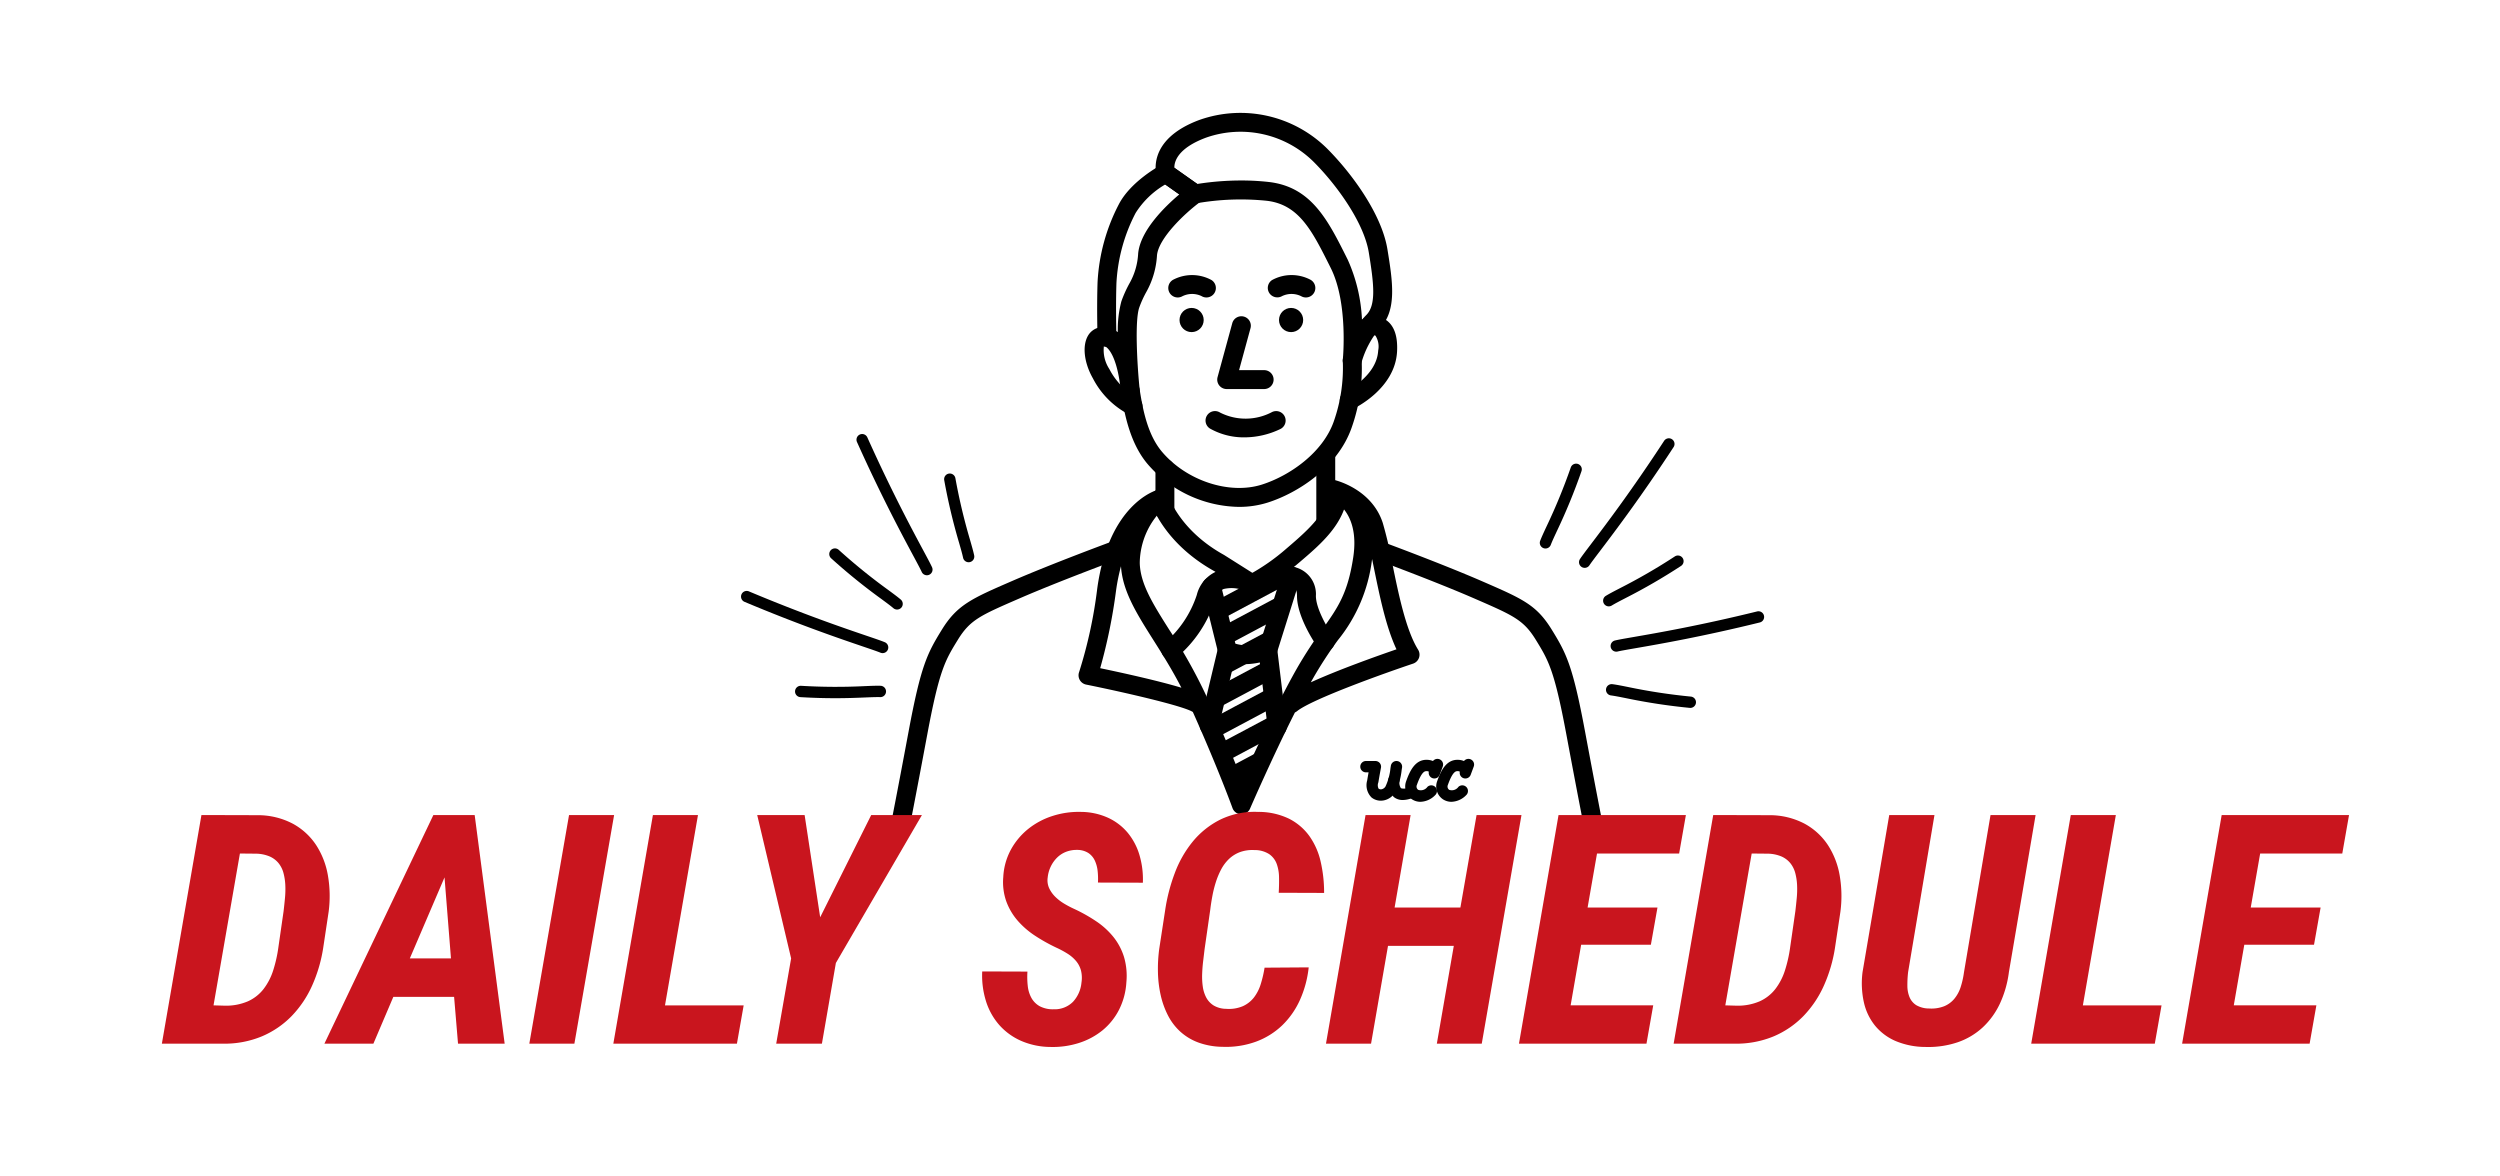 <svg id="レイヤー_2" data-name="レイヤー 2" xmlns="http://www.w3.org/2000/svg" xmlns:xlink="http://www.w3.org/1999/xlink" viewBox="0 0 340 160"><defs><style>.cls-1{fill:none;}.cls-2{fill:#fff;}.cls-3{clip-path:url(#clip-path);}.cls-4{fill:#c9151e;}</style><clipPath id="clip-path" transform="translate(920.094 -327.331)"><polygon class="cls-1" points="-744.505 405.67 -755.326 407.107 -753.19 415.74 -755.642 426.019 -751.266 436.791 -746.404 426.22 -747.67 415.74 -744.505 405.67"/></clipPath></defs><title>home_work04</title><rect class="cls-2" width="340" height="160"/><path d="M-766.374,381.769a1.286,1.286,0,0,1-1.277-1.152c-0.005-.049-0.012-0.118-0.021-0.203-0.526-5.009-1.916-5.861-2.073-5.941a1.286,1.286,0,0,1-1.083-1.23c-0.001-.038-0.118-3.841,0-7.48a25.741,25.741,0,0,1,2.897-10.649c1.627-3.139,5.603-5.27,5.772-5.359a1.285,1.285,0,0,1,1.343.086l3.993,2.819a1.286,1.286,0,0,1,.544,1.039,1.287,1.287,0,0,1-.526,1.049c-2.181,1.597-5.721,4.991-5.938,7.302a11.569,11.569,0,0,1-1.492,5.061,14.128,14.128,0,0,0-.923,2.053c-0.603,1.733-.301,7.547.042,10.969,0.008,0.074.016,0.15,0.023,0.226a1.285,1.285,0,0,1-1.15,1.405A1.278,1.278,0,0,1-766.374,381.769Zm-3.232-7.282h0Zm-0.002,0h0Zm-0.002,0h0Zm1.331-2.135q0.102,0.066.207,0.147a15.021,15.021,0,0,1,.484-4.18,16.528,16.528,0,0,1,1.073-2.399,9.181,9.181,0,0,0,1.21-4.11c0.293-3.124,3.621-6.37,5.595-8.04l-1.912-1.35a11.759,11.759,0,0,0-4.028,3.877,23.215,23.215,0,0,0-2.609,9.549C-768.341,368.408-768.305,371.058-768.278,372.352Z" transform="translate(920.094 -327.331)"/><path d="M-736.191,377.659a1.327,1.327,0,0,1-.238-0.022,1.286,1.286,0,0,1-1.042-1.395c0.008-.076.75-7.682-1.633-12.446l-0.091-.182c-2.46-4.922-4.238-8.478-8.651-8.98a34.863,34.863,0,0,0-9.468.336,1.29,1.29,0,0,1-.993-0.211l-3.993-2.819a1.285,1.285,0,0,1-.472-0.626c-0.017-.049-1.621-4.924,5.817-7.679a16.748,16.748,0,0,1,17.326,3.88c3.304,3.304,7.441,8.884,8.228,13.738,0.694,4.283,1.351,8.329-1.064,10.744a12.517,12.517,0,0,0-2.488,4.717A1.286,1.286,0,0,1-736.191,377.659Zm-15.079-25.782a33.126,33.126,0,0,1,3.714.202c5.799,0.659,8.052,5.166,10.661,10.385l0.091,0.182a22.246,22.246,0,0,1,1.939,8.185,8.006,8.006,0,0,1,.582-0.651c1.381-1.381,1.033-4.268.344-8.515-0.645-3.977-4.235-9.059-7.508-12.332a14.129,14.129,0,0,0-14.615-3.286c-3.942,1.46-4.339,3.334-4.318,4.101l3.119,2.201A38.226,38.226,0,0,1-751.27,351.877Z" transform="translate(920.094 -327.331)"/><path d="M-751.592,396.267a16.734,16.734,0,0,1-12.418-5.815c-2.29-2.7-3.121-6.455-3.632-9.773a1.285,1.285,0,0,1,1.075-1.466,1.286,1.286,0,0,1,1.466,1.075c0.479,3.112,1.181,6.296,3.052,8.501,3.345,3.942,9.189,5.85,13.592,4.439,3.787-1.213,8.273-4.339,9.76-8.589a21.934,21.934,0,0,0,1.225-8.155,1.286,1.286,0,0,1,1.17-1.39,1.28,1.28,0,0,1,1.391,1.167,24.135,24.135,0,0,1-1.359,9.228c-1.902,5.433-7.331,8.884-11.403,10.188A12.852,12.852,0,0,1-751.592,396.267Z" transform="translate(920.094 -327.331)"/><path d="M-761.666,398.032a1.285,1.285,0,0,1-1.286-1.286v-5.694a1.285,1.285,0,0,1,1.286-1.286,1.285,1.285,0,0,1,1.286,1.286v5.694A1.285,1.285,0,0,1-761.666,398.032Z" transform="translate(920.094 -327.331)"/><path d="M-739.79,399.62a1.285,1.285,0,0,1-1.286-1.286v-8.887a1.285,1.285,0,0,1,1.286-1.286,1.285,1.285,0,0,1,1.286,1.286v8.887A1.285,1.285,0,0,1-739.79,399.62Z" transform="translate(920.094 -327.331)"/><path d="M-760.862,417.026a1.283,1.283,0,0,1-1.014-.494,1.286,1.286,0,0,1,.221-1.805,14.518,14.518,0,0,0,4.327-6.492,4.714,4.714,0,0,1,2.543-3.125l-0.147-.093c-6.926-3.847-8.61-9.198-8.678-9.424a1.285,1.285,0,0,1,.858-1.602,1.286,1.286,0,0,1,1.601.853c0.024,0.074,1.529,4.639,7.497,7.943,0.022,0.012.043,0.025,0.064,0.038l4.462,2.819a1.285,1.285,0,0,1,.427,1.729,1.287,1.287,0,0,1-1.71.497,4.62,4.62,0,0,0-3.282-.43,2.217,2.217,0,0,0-1.174,1.542,16.91,16.91,0,0,1-5.205,7.773A1.279,1.279,0,0,1-760.862,417.026Z" transform="translate(920.094 -327.331)"/><path d="M-739.859,415.876a1.284,1.284,0,0,1-1.052-.546c-0.286-.406-2.791-4.052-2.791-6.958,0-.807-0.153-1.533-2.003-1.533a16.06,16.06,0,0,0-3.632,1.083,1.287,1.287,0,0,1-1.654-.676,1.285,1.285,0,0,1,.619-1.676,28.279,28.279,0,0,0,5.273-3.666c3.284-2.797,5.458-4.847,5.748-7.752a1.283,1.283,0,0,1,1.407-1.151,1.285,1.285,0,0,1,1.151,1.407c-0.415,4.152-3.579,6.847-6.639,9.453q-0.353.3-.692,0.576a3.773,3.773,0,0,1,2.992,3.934c0,1.778,1.677,4.559,2.323,5.48a1.286,1.286,0,0,1-.313,1.79A1.279,1.279,0,0,1-739.859,415.876Z" transform="translate(920.094 -327.331)"/><path d="M-736.596,383.05a1.285,1.285,0,0,1-1.165-.74,1.286,1.286,0,0,1,.618-1.71c0.04-.019,4.292-2.078,4.482-5.588a2.762,2.762,0,0,0-.369-2.029,0.659,0.659,0,0,0-.495-0.038,1.275,1.275,0,0,1-1.629-.786,1.297,1.297,0,0,1,.795-1.646,3.208,3.208,0,0,1,2.863.407c1.04,0.777,1.512,2.201,1.402,4.231-0.273,5.055-5.725,7.668-5.957,7.777A1.279,1.279,0,0,1-736.596,383.05Z" transform="translate(920.094 -327.331)"/><path d="M-766,383.836a1.276,1.276,0,0,1-.483-0.095,11.407,11.407,0,0,1-4.969-4.94c-1.332-2.338-1.509-4.871-.432-6.161a2.42,2.42,0,0,1,2.769-.65,1.286,1.286,0,0,1,.784,1.64,1.285,1.285,0,0,1-1.635.786,4.691,4.691,0,0,0,.747,3.112,9.143,9.143,0,0,0,3.719,3.837,1.291,1.291,0,0,1,.682,1.68A1.284,1.284,0,0,1-766,383.836Z" transform="translate(920.094 -327.331)"/><path d="M-750.727,417.657a5.509,5.509,0,0,1-3.234-.888,1.285,1.285,0,0,1-.476-0.72l-2.137-8.633a1.286,1.286,0,0,1,.939-1.557,1.286,1.286,0,0,1,1.557.939l1.998,8.07a5.214,5.214,0,0,0,3.377-.127l2.973-9.458a1.284,1.284,0,0,1,1.612-.841,1.285,1.285,0,0,1,.841,1.612l-3.165,10.07a1.285,1.285,0,0,1-.762.813A9.743,9.743,0,0,1-750.727,417.657Z" transform="translate(920.094 -327.331)"/><path d="M-755.641,427.304a1.279,1.279,0,0,1-.299-0.036,1.285,1.285,0,0,1-.952-1.549l2.453-10.278a1.283,1.283,0,0,1,1.549-.952,1.285,1.285,0,0,1,.952,1.549l-2.453,10.278A1.286,1.286,0,0,1-755.641,427.304Z" transform="translate(920.094 -327.331)"/><path d="M-746.406,427.505a1.286,1.286,0,0,1-1.275-1.131l-1.266-10.48a1.286,1.286,0,0,1,1.122-1.431,1.289,1.289,0,0,1,1.43,1.122l1.266,10.48a1.286,1.286,0,0,1-1.122,1.431A1.361,1.361,0,0,1-746.406,427.505Z" transform="translate(920.094 -327.331)"/><path d="M-751.266,438.076l-0.04-.001a1.286,1.286,0,0,1-1.169-.85c-0.02-.054-1.911-5.285-5.391-13.063l-0.026-.016c-1.398-.854-9.629-2.73-14.489-3.712a1.285,1.285,0,0,1-.866-0.63,1.286,1.286,0,0,1-.088-1.068,62.482,62.482,0,0,0,2.466-11.363c1.583-11.455,7.88-13.32,8.147-13.394a1.288,1.288,0,0,1,1.487.655,1.286,1.286,0,0,1-.342,1.588,10.419,10.419,0,0,0-3.51,7.658c0.062,2.853,1.809,5.616,4.02,9.113a70.948,70.948,0,0,1,5.015,8.939c2.23,4.92,3.876,8.947,4.874,11.483,1.7-3.782,4.811-10.509,7.469-15.186a57.55,57.55,0,0,1,3.453-5.303c2.078-2.919,3.452-4.847,4.202-9.797,0.985-6.502-3.083-7.986-3.257-8.047a1.291,1.291,0,0,1-.822-1.572,1.279,1.279,0,0,1,1.518-.9c0.207,0.048,5.084,1.22,6.582,5.853a57.36,57.36,0,0,1,1.311,5.596c0.814,3.991,1.826,8.957,3.489,11.627a1.286,1.286,0,0,1,.119,1.115,1.287,1.287,0,0,1-.802.784c-3.689,1.235-13.716,4.804-15.784,6.467a1.286,1.286,0,0,1-.284.173c-3.108,6.162-6.065,12.988-6.103,13.075A1.286,1.286,0,0,1-751.266,438.076Zm-19.203-19.872c2.658,0.555,7.712,1.655,11.044,2.657-1.262-2.457-2.602-4.575-3.814-6.493-2.241-3.543-4.188-6.621-4.401-10.027a26.562,26.562,0,0,0-.681,3.385A73.659,73.659,0,0,1-770.469,418.204Zm36.98-14.841q-0.011.076-.022,0.152a21.51,21.51,0,0,1-4.649,10.903,55.361,55.361,0,0,0-3.311,5.082q-0.175.307-.352,0.627c3.719-1.698,9.038-3.588,11.651-4.489-1.435-3.056-2.296-7.277-3.068-11.064C-733.325,404.164-733.407,403.759-733.49,403.363Z" transform="translate(920.094 -327.331)"/><path d="M-797.725,441.255a1.281,1.281,0,0,1-.253-0.025,1.285,1.285,0,0,1-1.009-1.512c0.008-.041.84-4.215,2.463-12.911,1.672-8.959,2.54-10.617,4.514-13.825,2.082-3.383,4.084-4.253,9.434-6.579l0.074-.032c5.372-2.336,13.329-5.282,13.409-5.311a1.286,1.286,0,0,1,1.651.76,1.285,1.285,0,0,1-.76,1.652c-0.079.029-7.969,2.951-13.275,5.258l-0.074.032c-5.21,2.265-6.61,2.874-8.269,5.569-1.734,2.817-2.525,4.103-4.176,12.949-1.627,8.714-2.461,12.9-2.469,12.942A1.286,1.286,0,0,1-797.725,441.255Z" transform="translate(920.094 -327.331)"/><path d="M-703.329,441.255a1.286,1.286,0,0,1-1.259-1.034c-0.008-.041-0.842-4.227-2.469-12.942-1.651-8.847-2.443-10.133-4.176-12.949-1.659-2.696-3.059-3.304-8.27-5.569l-0.073-.032c-5.306-2.307-13.196-5.229-13.275-5.258a1.285,1.285,0,0,1-.76-1.652A1.285,1.285,0,0,1-731.96,401.06c0.08,0.03,8.036,2.975,13.409,5.311l0.073,0.032c5.499,2.391,7.352,3.196,9.434,6.58,1.974,3.208,2.842,4.866,4.514,13.825,1.624,8.699,2.455,12.869,2.463,12.911a1.285,1.285,0,0,1-1.009,1.512A1.281,1.281,0,0,1-703.329,441.255Z" transform="translate(920.094 -327.331)"/><circle cx="175.588" cy="43.523" r="1.644"/><path d="M-748.17,380.242h-5.095a1.286,1.286,0,0,1-1.022-.505,1.286,1.286,0,0,1-.218-1.119l1.999-7.329a1.286,1.286,0,0,1,1.579-.902,1.285,1.285,0,0,1,.902,1.579l-1.556,5.705H-748.17a1.285,1.285,0,0,1,1.286,1.286A1.285,1.285,0,0,1-748.17,380.242Z" transform="translate(920.094 -327.331)"/><path d="M-750.822,386.811A9.314,9.314,0,0,1-755.548,385.608a1.285,1.285,0,0,1-.391-1.775,1.285,1.285,0,0,1,1.768-.396,7.684,7.684,0,0,0,7.093-.076,1.285,1.285,0,0,1,1.709.62,1.285,1.285,0,0,1-.62,1.709A11.328,11.328,0,0,1-750.822,386.811Z" transform="translate(920.094 -327.331)"/><path d="M-742.493,367.787a1.28,1.28,0,0,1-.544-0.122,2.973,2.973,0,0,0-2.685-.069,1.298,1.298,0,0,1-1.758-.431,1.275,1.275,0,0,1,.393-1.749,5.519,5.519,0,0,1,5.138-.081,1.285,1.285,0,0,1,.62,1.709A1.286,1.286,0,0,1-742.493,367.787Z" transform="translate(920.094 -327.331)"/><circle cx="162.059" cy="43.523" r="1.644"/><path d="M-759.922,367.787a1.286,1.286,0,0,1-1.165-.742,1.285,1.285,0,0,1,.62-1.709,5.52,5.52,0,0,1,5.138.081,1.286,1.286,0,0,1,.392,1.776,1.286,1.286,0,0,1-1.759.402,2.979,2.979,0,0,0-2.683.07A1.28,1.28,0,0,1-759.922,367.787Z" transform="translate(920.094 -327.331)"/><path d="M-732.313,436.224a2.007,2.007,0,0,1-1.254-.437,2.353,2.353,0,0,1-.592-2.306c0.066-.398.133-0.784,0.192-1.111h-0.358a0.771,0.771,0,0,1-.771-0.771,0.771,0.771,0,0,1,.771-0.771h1.285a0.77,0.77,0,0,1,.595.28,0.771,0.771,0,0,1,.163.637c-0.001.004-.184,0.956-0.354,1.988a1.03,1.03,0,0,0,.026.845,0.497,0.497,0,0,0,.416.093,0.819,0.819,0,0,0,.531-0.387,7.692,7.692,0,0,0,.673-2.481l0.053-.329a0.771,0.771,0,0,1,.887-0.636,0.772,0.772,0,0,1,.635.887l-0.052.321a8.935,8.935,0,0,1-.852,2.995,2.359,2.359,0,0,1-1.576,1.143A2.157,2.157,0,0,1-732.313,436.224Z" transform="translate(920.094 -327.331)"/><path d="M-729.315,436.132a1.893,1.893,0,0,1-1.215-.401,2.755,2.755,0,0,1-.756-2.395,0.774,0.774,0,0,1,.873-0.655,0.771,0.771,0,0,1,.655.869,1.34,1.34,0,0,0,.19.974,1.247,1.247,0,0,0,1.03-.116,0.772,0.772,0,0,1,.998.442,0.771,0.771,0,0,1-.442.997A3.741,3.741,0,0,1-729.315,436.132Z" transform="translate(920.094 -327.331)"/><path d="M-726.907,436.377a2.11,2.11,0,0,1-1.151-.335,2.094,2.094,0,0,1-.794-2.477c0.508-1.434,1.233-2.9,2.749-2.9a2.247,2.247,0,0,1,.894.167,0.774,0.774,0,0,1,.875-0.246,0.771,0.771,0,0,1,.455.991l-0.417,1.124a0.771,0.771,0,0,1-.92.478,0.771,0.771,0,0,1-.565-0.868h0a0.455,0.455,0,0,0-.014-0.052,0.66,0.66,0,0,0-.308-0.05c-0.189,0-.631,0-1.296,1.873a0.546,0.546,0,0,0,.181.667,1.097,1.097,0,0,0,1.251-.401,0.771,0.771,0,0,1,1.09.028,0.772,0.772,0,0,1-.028,1.091A2.92,2.92,0,0,1-726.907,436.377Z" transform="translate(920.094 -327.331)"/><path d="M-722.691,436.377a2.113,2.113,0,0,1-1.151-.334,2.095,2.095,0,0,1-.795-2.477c0.508-1.434,1.233-2.9,2.749-2.9a2.247,2.247,0,0,1,.894.167,0.774,0.774,0,0,1,.875-0.246,0.771,0.771,0,0,1,.455.991l-0.417,1.124a0.771,0.771,0,0,1-.92.478,0.771,0.771,0,0,1-.565-0.869h0a0.405,0.405,0,0,0-.014-0.052,0.66,0.66,0,0,0-.308-0.05c-0.189,0-.631,0-1.296,1.873a0.546,0.546,0,0,0,.181.667,1.095,1.095,0,0,0,1.251-.401,0.771,0.771,0,0,1,1.09.028,0.772,0.772,0,0,1-.028,1.091A2.92,2.92,0,0,1-722.691,436.377Z" transform="translate(920.094 -327.331)"/><path d="M-704.576,404.56a0.766,0.766,0,0,1-.425-0.128,0.772,0.772,0,0,1-.218-1.069c0.281-.424.797-1.104,1.578-2.135,1.919-2.53,5.491-7.241,9.865-13.939a0.772,0.772,0,0,1,1.068-.224,0.771,0.771,0,0,1,.224,1.068c-4.404,6.744-7.997,11.482-9.928,14.028-0.736.97-1.267,1.671-1.521,2.054A0.771,0.771,0,0,1-704.576,404.56Z" transform="translate(920.094 -327.331)"/><path d="M-700.281,415.959a0.772,0.772,0,0,1-.749-0.591,0.771,0.771,0,0,1,.57-0.93c0.495-.12,1.339-0.265,2.615-0.487,3.129-.542,8.953-1.551,16.716-3.464a0.77,0.77,0,0,1,.934.564,0.771,0.771,0,0,1-.564.934c-7.816,1.927-13.675,2.942-16.822,3.487-1.202.208-2.071,0.359-2.518,0.466A0.774,0.774,0,0,1-700.281,415.959Z" transform="translate(920.094 -327.331)"/><path d="M-709.91,401.928a0.767,0.767,0,0,1-.275-0.051,0.772,0.772,0,0,1-.445-0.996c0.207-.541.505-1.182,0.884-1.993a79.061,79.061,0,0,0,3.277-7.982,0.771,0.771,0,0,1,.982-0.475,0.771,0.771,0,0,1,.475.982,80.453,80.453,0,0,1-3.335,8.126c-0.365.783-.654,1.402-0.841,1.892A0.772,0.772,0,0,1-709.91,401.928Z" transform="translate(920.094 -327.331)"/><path d="M-690.208,423.607c-0.025,0-.05-0.001-0.076-0.004a80.369,80.369,0,0,1-8.683-1.323c-0.848-.17-1.517-0.304-2.038-0.371a0.771,0.771,0,0,1-.668-0.863,0.775,0.775,0,0,1,.862-0.668c0.575,0.073,1.268.212,2.146,0.389a78.967,78.967,0,0,0,8.528,1.3,0.771,0.771,0,0,1,.693.842A0.772,0.772,0,0,1-690.208,423.607Z" transform="translate(920.094 -327.331)"/><path d="M-701.298,409.798a0.771,0.771,0,0,1-.659-0.369,0.771,0.771,0,0,1,.255-1.061c0.495-.303,1.123-0.628,1.918-1.04a78.93,78.93,0,0,0,7.466-4.322,0.772,0.772,0,0,1,1.068.223,0.772,0.772,0,0,1-.223,1.068,80.442,80.442,0,0,1-7.601,4.4c-0.768.398-1.374,0.712-1.822,0.986A0.768,0.768,0,0,1-701.298,409.798Z" transform="translate(920.094 -327.331)"/><path d="M-794.038,405.566a0.771,0.771,0,0,1-.702-0.451c-0.191-.418-0.607-1.194-1.183-2.268-1.51-2.815-4.321-8.055-7.621-15.401a0.771,0.771,0,0,1,.387-1.019,0.77,0.77,0,0,1,1.02.388c3.277,7.296,6.072,12.505,7.573,15.303,0.612,1.14,1.016,1.894,1.227,2.357a0.771,0.771,0,0,1-.382,1.022A0.763,0.763,0,0,1-794.038,405.566Z" transform="translate(920.094 -327.331)"/><path d="M-800.057,416.156a0.763,0.763,0,0,1-.295-0.059c-0.425-.176-1.259-0.459-2.414-0.852-3.024-1.029-8.653-2.944-16.075-6.065a0.771,0.771,0,0,1-.412-1.01,0.77,0.77,0,0,1,1.01-.412c7.371,3.1,12.967,5.004,15.973,6.026,1.226,0.417,2.037.693,2.507,0.888a0.771,0.771,0,0,1,.418,1.007A0.771,0.771,0,0,1-800.057,416.156Z" transform="translate(920.094 -327.331)"/><path d="M-788.36,403.796a0.771,0.771,0,0,1-.754-0.612c-0.109-.513-0.297-1.17-0.536-2a80.445,80.445,0,0,1-2.029-8.546,0.771,0.771,0,0,1,.622-0.896,0.776,0.776,0,0,1,.896.622,79.033,79.033,0,0,0,1.993,8.394c0.247,0.861.443,1.54,0.562,2.107a0.771,0.771,0,0,1-.595.914A0.799,0.799,0,0,1-788.36,403.796Z" transform="translate(920.094 -327.331)"/><path d="M-806.503,422.286c-1.351,0-2.923-.036-4.739-0.145a0.771,0.771,0,0,1-.724-0.816,0.772,0.772,0,0,1,.816-0.724,79.128,79.128,0,0,0,8.625.045c0.895-.037,1.602-0.067,2.183-0.049a0.771,0.771,0,0,1,.748.794,0.769,0.769,0,0,1-.794.748c-0.526-.015-1.208.013-2.073,0.049C-803.5,422.231-804.833,422.286-806.503,422.286Z" transform="translate(920.094 -327.331)"/><path d="M-798.091,410.229a0.77,0.77,0,0,1-.5-0.184c-0.399-.34-0.95-0.745-1.646-1.258a80.427,80.427,0,0,1-6.823-5.53,0.772,0.772,0,0,1-.054-1.09,0.772,0.772,0,0,1,1.089-.054,79.124,79.124,0,0,0,6.702,5.432c0.721,0.531,1.291.95,1.733,1.326a0.771,0.771,0,0,1,.087,1.087A0.769,0.769,0,0,1-798.091,410.229Z" transform="translate(920.094 -327.331)"/><g class="cls-3"><path d="M-758.825,413.978a1.286,1.286,0,0,1-1.135-.681,1.285,1.285,0,0,1,.53-1.739l18.437-9.829a1.287,1.287,0,0,1,1.739.53,1.285,1.285,0,0,1-.53,1.739l-18.437,9.829A1.284,1.284,0,0,1-758.825,413.978Z" transform="translate(920.094 -327.331)"/><path d="M-758.825,417.911a1.286,1.286,0,0,1-1.135-.681,1.285,1.285,0,0,1,.53-1.739l18.437-9.829a1.284,1.284,0,0,1,1.739.53,1.285,1.285,0,0,1-.53,1.739l-18.437,9.829A1.278,1.278,0,0,1-758.825,417.911Z" transform="translate(920.094 -327.331)"/><path d="M-758.825,421.845a1.286,1.286,0,0,1-1.135-.681,1.285,1.285,0,0,1,.53-1.739l18.437-9.829a1.284,1.284,0,0,1,1.739.53,1.285,1.285,0,0,1-.53,1.739l-18.437,9.829A1.278,1.278,0,0,1-758.825,421.845Z" transform="translate(920.094 -327.331)"/><path d="M-758.825,425.779a1.286,1.286,0,0,1-1.135-.681,1.285,1.285,0,0,1,.53-1.739l18.437-9.829a1.287,1.287,0,0,1,1.739.53,1.285,1.285,0,0,1-.53,1.739l-18.437,9.829A1.284,1.284,0,0,1-758.825,425.779Z" transform="translate(920.094 -327.331)"/><path d="M-758.825,429.713a1.286,1.286,0,0,1-1.135-.681,1.285,1.285,0,0,1,.53-1.739l18.437-9.829a1.286,1.286,0,0,1,1.739.53,1.285,1.285,0,0,1-.53,1.739l-18.437,9.829A1.284,1.284,0,0,1-758.825,429.713Z" transform="translate(920.094 -327.331)"/><path d="M-758.825,433.646a1.286,1.286,0,0,1-1.135-.681,1.285,1.285,0,0,1,.53-1.739l18.437-9.829a1.284,1.284,0,0,1,1.739.53,1.285,1.285,0,0,1-.53,1.739l-18.437,9.829A1.278,1.278,0,0,1-758.825,433.646Z" transform="translate(920.094 -327.331)"/><path d="M-758.825,437.58a1.286,1.286,0,0,1-1.135-.681,1.285,1.285,0,0,1,.53-1.739l18.437-9.829a1.286,1.286,0,0,1,1.739.53,1.285,1.285,0,0,1-.53,1.739l-18.437,9.829A1.284,1.284,0,0,1-758.825,437.58Z" transform="translate(920.094 -327.331)"/><path d="M-758.825,441.514a1.286,1.286,0,0,1-1.135-.681,1.285,1.285,0,0,1,.53-1.739l18.437-9.829a1.286,1.286,0,0,1,1.739.53,1.285,1.285,0,0,1-.53,1.739l-18.437,9.829A1.284,1.284,0,0,1-758.825,441.514Z" transform="translate(920.094 -327.331)"/><path d="M-758.825,445.447a1.286,1.286,0,0,1-1.135-.681,1.285,1.285,0,0,1,.53-1.739l18.437-9.829a1.284,1.284,0,0,1,1.739.53,1.285,1.285,0,0,1-.53,1.739l-18.437,9.829A1.278,1.278,0,0,1-758.825,445.447Z" transform="translate(920.094 -327.331)"/></g><path class="cls-4" d="M-898.08,469.271l5.382-31.095,7.667,0.021a10.171,10.171,0,0,1,4.773,1.164,8.875,8.875,0,0,1,3.161,2.904,10.958,10.958,0,0,1,1.602,4.153,16.361,16.361,0,0,1,.096,4.912l-0.726,4.827a20.04,20.04,0,0,1-1.505,5.179,14.417,14.417,0,0,1-2.798,4.175,12.347,12.347,0,0,1-4.079,2.776,13.259,13.259,0,0,1-5.329.982h-8.243Zm10.614-25.862-3.588,20.651,1.517,0.043a7.517,7.517,0,0,0,3.171-.599,5.617,5.617,0,0,0,2.125-1.676,8.258,8.258,0,0,0,1.303-2.531,18.498,18.498,0,0,0,.705-3.139l0.705-4.891q0.107-.898.192-1.815a12.501,12.501,0,0,0,.043-1.772,7.784,7.784,0,0,0-.246-1.613,3.626,3.626,0,0,0-.662-1.334,3.231,3.231,0,0,0-1.207-.919,4.988,4.988,0,0,0-1.879-.384Z" transform="translate(920.094 -327.331)"/><path class="cls-4" d="M-858.336,462.907h-8.265l-2.712,6.364h-6.663l14.821-31.095h5.617l4.079,31.095h-6.343Zm-6.022-5.232h5.596l-0.876-11.02Z" transform="translate(920.094 -327.331)"/><path class="cls-4" d="M-841.978,469.271h-6.129l5.403-31.095h6.129Z" transform="translate(920.094 -327.331)"/><path class="cls-4" d="M-829.655,464.061h10.7l-0.918,5.211h-16.807l5.382-31.095h6.129Z" transform="translate(920.094 -327.331)"/><path class="cls-4" d="M-808.55,452.08l6.94-13.903h6.898L-806.415,458.294l-1.9,10.978h-6.215l2.029-11.597-4.613-19.498h6.449Z" transform="translate(920.094 -327.331)"/><path class="cls-4" d="M-773.014,460.964a4.147,4.147,0,0,0-.075-1.677,3.369,3.369,0,0,0-.673-1.271,4.975,4.975,0,0,0-1.143-.982,13.029,13.029,0,0,0-1.505-.812,23.722,23.722,0,0,1-2.904-1.623,11.418,11.418,0,0,1-2.371-2.05,8.421,8.421,0,0,1-1.548-2.616,7.886,7.886,0,0,1-.416-3.321,8.718,8.718,0,0,1,1.046-3.748,9.394,9.394,0,0,1,2.36-2.809,10.276,10.276,0,0,1,3.289-1.751,11.605,11.605,0,0,1,3.854-.555,9.049,9.049,0,0,1,3.706.801,7.634,7.634,0,0,1,2.68,2.05,8.577,8.577,0,0,1,1.591,3.032,11.67,11.67,0,0,1,.459,3.748l-6.108-.021a9.68,9.68,0,0,0-.043-1.57,4.496,4.496,0,0,0-.384-1.42,2.511,2.511,0,0,0-.886-1.036,2.848,2.848,0,0,0-1.548-.416,4.006,4.006,0,0,0-1.517.277,3.582,3.582,0,0,0-1.196.79,4.365,4.365,0,0,0-.844,1.196,4.448,4.448,0,0,0-.416,1.474,2.613,2.613,0,0,0,.203,1.484,4.102,4.102,0,0,0,.844,1.175,6.368,6.368,0,0,0,1.217.929,13.596,13.596,0,0,0,1.345.705,21.615,21.615,0,0,1,3.011,1.697,10.528,10.528,0,0,1,2.317,2.114,8.29,8.29,0,0,1,1.431,2.691,9.111,9.111,0,0,1,.331,3.47,9.492,9.492,0,0,1-1.014,3.77,8.758,8.758,0,0,1-2.243,2.776,9.775,9.775,0,0,1-3.193,1.709,11.707,11.707,0,0,1-3.865.544,10.158,10.158,0,0,1-4.004-.833,8.579,8.579,0,0,1-2.969-2.156,8.937,8.937,0,0,1-1.804-3.236,11.674,11.674,0,0,1-.513-4.047l6.15,0.021a11.074,11.074,0,0,0,.043,1.954,4.303,4.303,0,0,0,.502,1.634,2.92,2.92,0,0,0,1.121,1.121,3.84,3.84,0,0,0,1.922.417,3.498,3.498,0,0,0,2.616-1.025A4.441,4.441,0,0,0-773.014,460.964Z" transform="translate(920.094 -327.331)"/><path class="cls-4" d="M-742.111,458.893a14.585,14.585,0,0,1-1.196,4.441,11.163,11.163,0,0,1-2.402,3.438,10.294,10.294,0,0,1-3.535,2.211,11.904,11.904,0,0,1-4.57.715,9.904,9.904,0,0,1-3.31-.587,7.573,7.573,0,0,1-2.456-1.484,7.792,7.792,0,0,1-1.676-2.21,11.552,11.552,0,0,1-.982-2.734,15.736,15.736,0,0,1-.374-3.064,20.55,20.55,0,0,1,.171-3.225l0.812-5.296a24.326,24.326,0,0,1,1.303-5.02,15.104,15.104,0,0,1,2.456-4.303,11.484,11.484,0,0,1,3.737-2.979,10.695,10.695,0,0,1,5.125-1.046,9.514,9.514,0,0,1,4.208.918,7.674,7.674,0,0,1,2.776,2.359,9.709,9.709,0,0,1,1.538,3.481,18.578,18.578,0,0,1,.47,4.261l-6.172-.021q0.064-1.09.042-2.114a5.534,5.534,0,0,0-.32-1.826,2.786,2.786,0,0,0-1.014-1.313,3.637,3.637,0,0,0-2.019-.555,4.953,4.953,0,0,0-1.986.288,4.4,4.4,0,0,0-1.484.939,5.58,5.58,0,0,0-1.057,1.42,10.529,10.529,0,0,0-.715,1.72,15.678,15.678,0,0,0-.47,1.879q-0.182.973-.289,1.869L-756.27,456.415q-0.086.727-.192,1.602-0.107.876-.139,1.762a9.733,9.733,0,0,0,.085,1.72,4.492,4.492,0,0,0,.47,1.495,2.852,2.852,0,0,0,1.004,1.078,3.371,3.371,0,0,0,1.698.459,4.852,4.852,0,0,0,2.285-.363,4.008,4.008,0,0,0,1.505-1.185,5.764,5.764,0,0,0,.918-1.805,15.635,15.635,0,0,0,.523-2.243Z" transform="translate(920.094 -327.331)"/><path class="cls-4" d="M-718.576,469.271h-6.108l2.307-13.305h-8.948l-2.307,13.305h-6.129l5.382-31.095h6.129l-2.178,12.579h8.948l2.2-12.579h6.108Z" transform="translate(920.094 -327.331)"/><path class="cls-4" d="M-695.576,455.817h-9.482l-1.431,8.243h11.233l-0.918,5.211h-17.341l5.382-31.095H-690.813l-0.918,5.232h-11.169l-1.281,7.347h9.503Z" transform="translate(920.094 -327.331)"/><path class="cls-4" d="M-692.479,469.271l5.382-31.095,7.667,0.021a10.171,10.171,0,0,1,4.773,1.164,8.875,8.875,0,0,1,3.161,2.904,10.958,10.958,0,0,1,1.602,4.153,16.361,16.361,0,0,1,.096,4.912l-0.726,4.827a20.04,20.04,0,0,1-1.505,5.179,14.417,14.417,0,0,1-2.798,4.175,12.347,12.347,0,0,1-4.079,2.776,13.259,13.259,0,0,1-5.329.982h-8.243Zm10.614-25.862-3.588,20.651,1.517,0.043a7.517,7.517,0,0,0,3.171-.599,5.617,5.617,0,0,0,2.125-1.676,8.258,8.258,0,0,0,1.303-2.531,18.498,18.498,0,0,0,.705-3.139l0.705-4.891q0.107-.898.192-1.815a12.501,12.501,0,0,0,.043-1.772,7.784,7.784,0,0,0-.246-1.613,3.626,3.626,0,0,0-.662-1.334,3.231,3.231,0,0,0-1.207-.919,4.988,4.988,0,0,0-1.879-.384Z" transform="translate(920.094 -327.331)"/><path class="cls-4" d="M-643.252,438.177l-3.63,21.356a14.53,14.53,0,0,1-1.217,4.271,10.502,10.502,0,0,1-2.328,3.235,9.604,9.604,0,0,1-3.385,2.028,12.464,12.464,0,0,1-4.41.651,10.532,10.532,0,0,1-4.026-.79,7.406,7.406,0,0,1-2.819-2.082,7.714,7.714,0,0,1-1.538-3.193,12.022,12.022,0,0,1-.182-4.121l3.63-21.356h6.151l-3.588,21.378a15.031,15.031,0,0,0-.096,1.847,4.072,4.072,0,0,0,.299,1.56,2.372,2.372,0,0,0,.918,1.078,3.493,3.493,0,0,0,1.762.448,4.743,4.743,0,0,0,2.029-.31,3.575,3.575,0,0,0,1.388-1.024,4.825,4.825,0,0,0,.854-1.592,11.596,11.596,0,0,0,.449-2.007l3.609-21.378h6.129Z" transform="translate(920.094 -327.331)"/><path class="cls-4" d="M-636.824,464.061h10.7l-0.918,5.211H-643.85l5.382-31.095h6.129Z" transform="translate(920.094 -327.331)"/><path class="cls-4" d="M-605.388,455.817h-9.482l-1.431,8.243h11.233l-0.918,5.211h-17.341l5.382-31.095H-600.625l-0.918,5.232h-11.169l-1.281,7.347h9.503Z" transform="translate(920.094 -327.331)"/></svg>